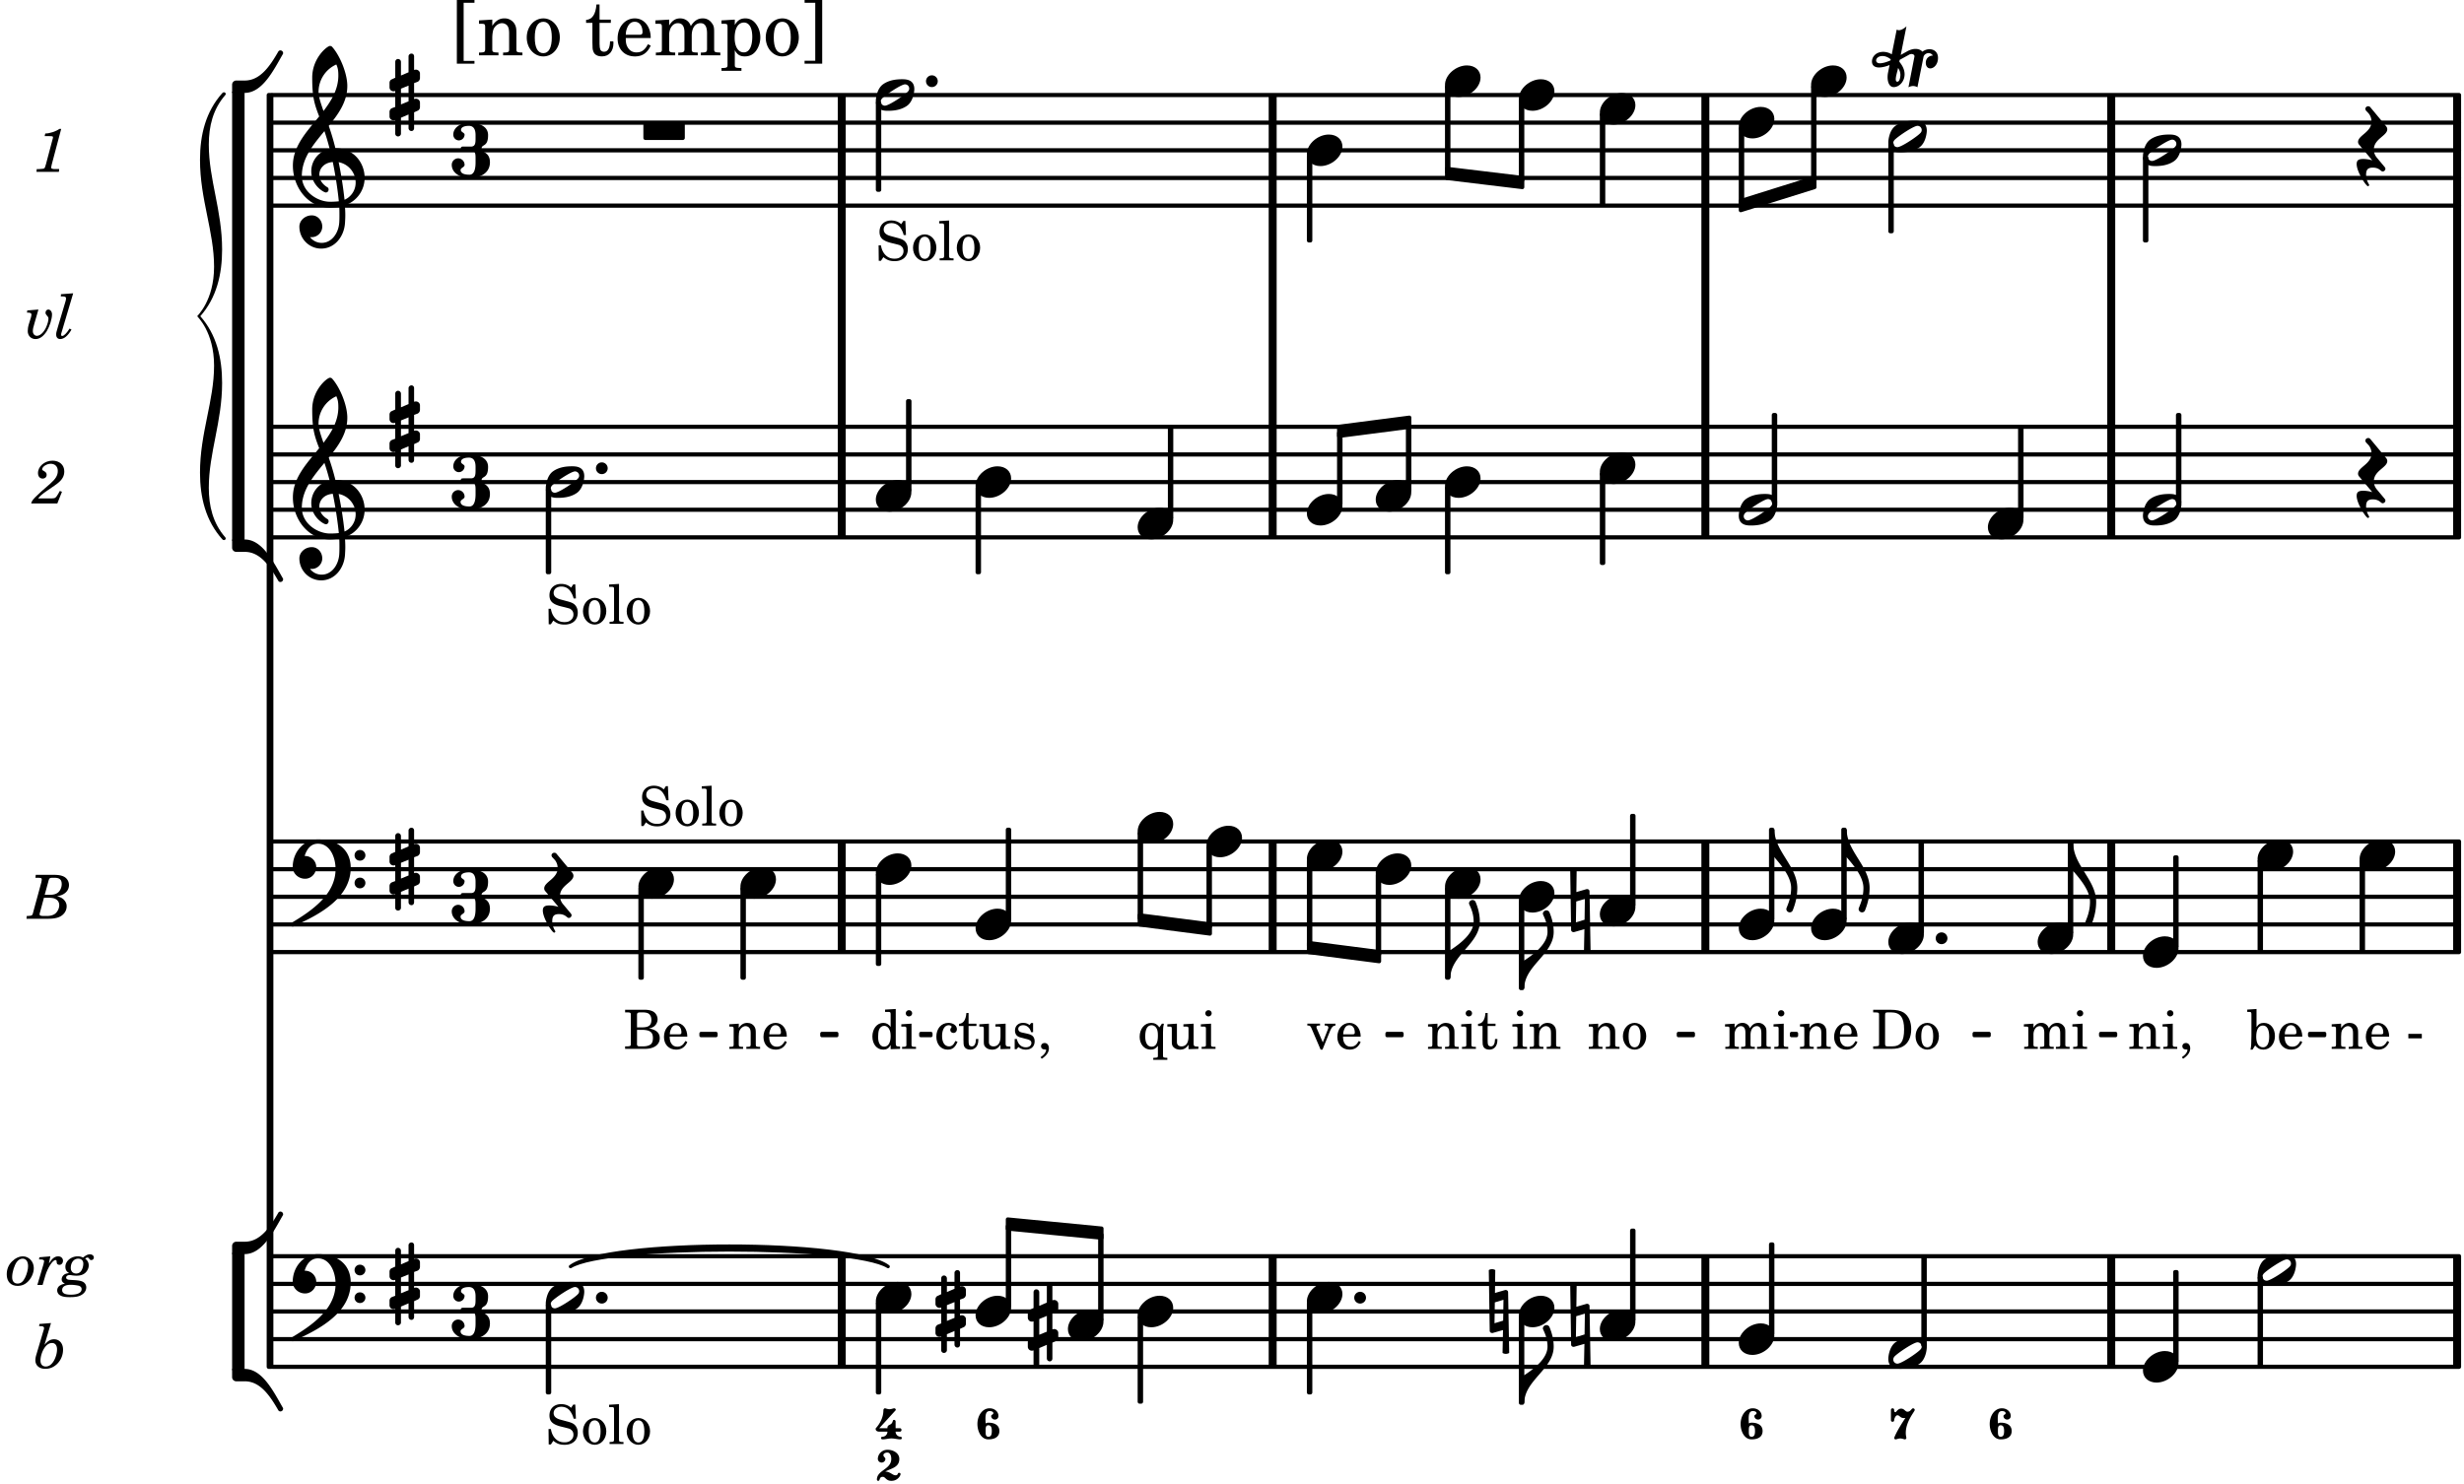 <svg xmlns="http://www.w3.org/2000/svg" xmlns:xlink="http://www.w3.org/1999/xlink" width="522.9" height="315" viewBox="0 0 249 150"><rect width="100%" height="100%" fill="#fff" rx="5"/><defs><path id="a" d="M1.203 8.016c0 .203.172.343.344.343a.32.32 0 0 0 .297-.187c.297-.719.468-1.5.468-2.281C2.313 3.703 0 2.17 0 0h-.281v2.797H0c.719.828 1.688 1.984 1.688 3.094 0 1.187-.485 1.968-.485 2.125m0 0"/><path id="b" d="m-1.703-2.703-.016.11c-.61.28-.984.296-1.078.296-.594 0-.469-.734.266-.734.312 0 .594.14.828.328m1.406 1.515c0-.484-.234-.906-.531-1.265l.031-.188.938-.515a.47.47 0 0 1 .265-.078c.172 0 .297.093.297.234 0 .031-.015.047-.015.078L.094.125C.25.047.406 0 .563 0A.84.84 0 0 1 1 .125l.61-3.047c.046-.25.296-.406.53-.406.157 0 .329.094.422.25-.312 0-.718.219-.718.734 0 .297.156.563.453.563.36 0 .781-.39.781-1.063 0-.61-.422-.875-.86-.875-.25 0-.515.094-.718.25-.14-.172-.39-.281-.703-.281-.235 0-.531.078-.813.234l-.671.375.578-2.89c-.22.203-.516.39-.766.39a.5.5 0 0 1-.219-.062l-.5 2.5a1.67 1.67 0 0 0-.86-.25c-.733 0-1.14.5-1.14.969 0 .547.485.609.703.609.407 0 .875-.156 1.079-.25l-.157.766a2.4 2.4 0 0 0-.047.468c0 .516.188 1 .625 1 .547 0 1.094-.562 1.094-1.296m-.734.75c-.11 0-.157-.093-.157-.25 0-.296.157-.78.204-1l.03-.14c.141.203.235.437.235.719 0 0-.015.672-.312.672m0 0"/><path id="c" d="M2.219-1.594C1.109-1.594 0-.64 0 .375c0 .719.563 1.219 1.375 1.219 1.11 0 2.219-.953 2.219-1.969 0-.719-.563-1.219-1.375-1.219m0 0"/><path id="f" d="M3.375-.656a.4.4 0 0 1-.11.281C3-.047 1.329 1.078.923 1.078A.42.42 0 0 1 .5.656C.5.562.547.453.61.375.89.047 2.546-1.078 2.952-1.078a.42.42 0 0 1 .422.422m-.719-.938c-.484 0-1.25.047-1.89.485C.109-.672 0 .359 0 .594c0 1 .89 1 1.234 1 .47 0 1.25-.047 1.891-.485.656-.437.766-1.468.766-1.703 0-1-.891-1-1.235-1m0 0"/><path id="h" d="M0 0a.593.593 0 1 0 1.187 0A.593.593 0 0 0 0 0m0 0"/><path id="k" d="M-.094-4.187 0 1.952c0 .125.11.219.234.219.016 0 .032.015.063 0l1.047-.297-.047 2.313a.6.6 0 0 0 .328.093.67.67 0 0 0 .344-.093l-.11-6.141c0-.125-.109-.219-.234-.219-.016 0-.031-.015-.062 0L.53-1.875l.031-2.312a.615.615 0 0 0-.656 0m1.485 3L1.359.922l-.875.265.032-2.109Zm0 0"/><path id="l" d="M1.875-7.516c0 .141.469.797.469 1.829 0 1.203-1.328 2.218-2.344 2.89h-.281V0H0c0-2.266 2.969-3.422 2.969-5.687 0-.688-.172-1.375-.438-2a.34.34 0 0 0-.297-.172c-.171 0-.359.14-.359.343m0 0"/><path id="p" d="M3.984 1.75c.11 0 .204-.094.204-.203V.203A.207.207 0 0 0 3.984 0H.204A.207.207 0 0 0 0 .203v1.344c0 .11.094.203.203.203Zm0 0"/><path id="s" d="M-.156-.844c0 .094.031.203.125.297L1.28 1.016A3.4 3.4 0 0 0 .375.875c-.469 0-.672.125-.672.516 0 .78.953 2.234 1.14 2.234A.134.134 0 0 0 .97 3.5c0-.062-.313-.406-.313-1.047 0-.484.172-.703.672-.703.688 0 .797.39 1 .39a.29.29 0 0 0 .281-.28c0-.048-.03-.11-.078-.173L1.75.75a1.27 1.27 0 0 1-.312-.828c0-1.078 1.359-1.39 1.359-2.047a.47.47 0 0 0-.11-.297L1.064-4.375a.28.28 0 0 0-.204-.078c-.14 0-.28.125-.28.266 0 .046.03.109.062.171l.265.282c.203.234.297.547.297.828 0 1.078-1.36 1.39-1.36 2.062m0 0"/><path id="F" d="M4.875-3.672a.25.25 0 0 0-.219.14C3.844-2.124 2.86-.624 1.281-.624h-.86A.42.42 0 0 0 0-.203v.828h1.281c1.782 0 2.922-2.312 3.828-3.89.032-.047.047-.079.047-.126a.28.28 0 0 0-.281-.28m0 0"/><path id="G" d="M5.156 3.39c0-.046-.015-.078-.047-.124C4.203 1.688 3.063-.625 1.281-.625H0v.828a.42.42 0 0 0 .422.422h.86c1.577 0 2.562 1.5 3.374 2.906.047.094.14.14.219.14a.28.28 0 0 0 .281-.28m0 0"/><path id="H" d="M7.266-.016C7.266-1.546 6.14-3 4.359-3h-.046a24 24 0 0 0-.672-2.266c1-1.218 1.875-2.468 1.875-4.03 0-1.298-.766-3.11-1.547-3.97a.33.33 0 0 0-.203-.078c-.282 0-1.797 1.219-1.797 3.203 0 1.985.218 2.657.703 3.922-1.25 1.532-2.656 3-2.656 4.969C.016.953 1.563 3 3.75 3c.469 0 .89-.078.953-.078.016.265.016.562.016.844 0 .234 0 .468-.016.703-.062 1.11-.766 2.093-1.781 2.093a1.48 1.48 0 0 1-1.172-.578h.172c.578 0 1.062-.484 1.062-1.062 0-.625-.453-1.14-1.062-1.14-.656 0-1.25.5-1.25 1.14 0 1.234 1 2.219 2.203 2.219 1.36 0 2.313-1.203 2.406-2.578.016-.266.032-.532.032-.782 0-.344-.016-.672-.047-1.015a2.92 2.92 0 0 0 2-2.782m-2.032 2.22a40 40 0 0 0-.593-3.798A2.11 2.11 0 0 1 6.359.47c0 .812-.5 1.469-1.125 1.734m-1.453.202c-1.297 0-2.86-1.015-2.86-2.61 0-1.78 1.142-3.155 2.282-4.53.203.593.375 1.187.531 1.797A2.3 2.3 0 0 0 1.875-.672c0 1.422 1.266 2.14 1.469 2.14.172 0 .281-.14.281-.296a.28.28 0 0 0-.078-.203c-.594-.344-.86-.828-.86-1.297 0-.625.485-1.219 1.36-1.281.328 1.578.531 3.156.61 3.968-.376.047-.876.047-.876.047m.625-13.875c.14.328.203.547.203 1.11 0 1.375-.671 2.5-1.5 3.593-.312-.875-.5-1.484-.5-1.937 0-1.188.704-2.281 1.797-2.766m0 0"/><path id="I" d="M.578-.406v1.61l-.328.124a.41.41 0 0 0-.25.375v.469a.4.4 0 0 0 .406.39c.078 0 .125-.015.172-.03v1.374a.28.28 0 0 0 .281.281c.157 0 .297-.125.297-.28v-1.61l.766-.328v1.375c0 .172.14.297.297.297s.265-.125.265-.297V1.75l.344-.156a.39.39 0 0 0 .25-.36V.766c0-.22-.203-.391-.406-.391-.078 0-.125.016-.188.031v-1.61l.344-.124a.43.43 0 0 0 .25-.375v-.469c0-.219-.203-.39-.406-.39-.078 0-.125.015-.188.03v-1.374c0-.156-.109-.281-.265-.281s-.297.125-.297.28v1.61l-.766.328v-1.375A.297.297 0 0 0 .86-3.64c-.156 0-.28.125-.28.297v1.594l-.329.156c-.156.047-.25.203-.25.36v.468a.4.4 0 0 0 .406.391c.078 0 .125-.016.172-.031m1.344-.547V.64l-.766.312V-.64Zm0 0"/><path id="K" d="M6.25 1.39c0 .313.234.548.547.548a.543.543 0 0 0 .547-.547.54.54 0 0 0-.547-.532.53.53 0 0 0-.547.532m0-2.78a.53.53 0 0 0 .547.53.54.54 0 0 0 .547-.53.543.543 0 0 0-.547-.548.534.534 0 0 0-.547.547M2.547-3C1.094-3 0-1.703 0-.219 0 .453.578.97 1.25.97c.625 0 1.125-.531 1.125-1.188 0-.61-.516-1.11-1.125-1.11h-.047c.219-.718.656-1.25 1.344-1.25 1.156 0 1.781 1.282 1.781 2.579 0 2.5-2.281 4.14-4.469 5.438-.047.046-.078.109-.078.14 0 .125.11.219.219.219a.2.2 0 0 0 .14-.063C2.954 4.5 5.86 2.797 5.86-.14 5.86-1.984 4.5-3 2.546-3m0 0"/><path id="d" d="M.156 0H2c.484 0 .86-.078 1.14-.234C3.704-.547 4-1.172 4-2c0-.75-.266-1.344-.766-1.672-.312-.187-.718-.281-1.343-.281H.156v.265h.11c.297 0 .406.016.453.079.031.046.031.046.031.328v2.61c0 .28 0 .28-.031.343-.047.047-.156.062-.453.078h-.11Zm1.516-.25c-.281 0-.313-.047-.313-.312v-2.829c0-.265.047-.296.313-.296h.281c.938 0 1.328.5 1.328 1.718C3.281-.75 2.937-.25 2.047-.25Zm0 0"/><path id="e" d="M1.375-2.625c-.672 0-1.187.594-1.187 1.36 0 .75.53 1.343 1.187 1.343.656 0 1.172-.594 1.172-1.36 0-.75-.516-1.343-1.172-1.343m0 .234c.39 0 .594.391.594 1.11 0 .734-.203 1.125-.594 1.125-.406 0-.61-.39-.61-1.11q0-1.125.61-1.125m0 0"/><path id="i" d="m1.094-2.547-.953.063v.234h.203c.203 0 .234.031.234.266v1.562c0 .094-.015.125-.031.14-.031.063-.14.079-.375.079H.14V0h1.39v-.203h-.015c-.375 0-.422-.031-.422-.234v-.797c0-.282.031-.516.093-.641.125-.25.36-.422.594-.422.157 0 .313.078.39.188.095.125.126.28.126.547v1.14c0 .094-.016.125-.031.14-.047.063-.157.079-.391.079h-.016V0H3.25v-.203h-.031c-.36 0-.406-.031-.406-.234v-1.094c0-.39-.016-.5-.11-.672-.14-.266-.422-.422-.75-.422-.344 0-.625.156-.86.516Zm0 0"/><path id="j" d="M2.547-1.234c0-.813-.469-1.391-1.125-1.391-.703 0-1.234.594-1.234 1.422 0 .766.5 1.281 1.234 1.281.531 0 .89-.25 1.125-.765l-.188-.11c-.234.422-.468.578-.828.578-.281 0-.484-.11-.625-.36-.094-.155-.14-.359-.14-.655ZM.78-1.47c0-.172.016-.281.078-.437.11-.328.282-.485.547-.485.328 0 .547.282.547.735 0 .14-.047.187-.219.187Zm0 0"/><path id="n" d="m1.094-2.547-.969.063v.234h.219c.219 0 .234.031.234.266v1.562c0 .094 0 .125-.031.14-.031.063-.14.079-.375.079H.156V0h1.375v-.203h-.015c-.36 0-.422-.031-.422-.234v-1.016c0-.484.281-.844.625-.844.312 0 .468.219.468.672v1.219c0 .062 0 .11-.03.125-.032.062-.141.078-.376.078H1.75V0h1.39v-.203h-.015c-.375 0-.422-.031-.422-.234v-.97c0-.546.25-.89.64-.89.298 0 .454.235.454.735v1.14c0 .078 0 .125-.031.14-.032.063-.141.079-.375.079h-.032V0H4.75v-.203h-.031c-.36 0-.407-.031-.407-.234v-1.235c0-.344-.03-.469-.171-.64a.8.8 0 0 0-.641-.313c-.36 0-.625.156-.86.547a.76.76 0 0 0-.75-.547c-.343 0-.577.156-.796.5Zm0 0"/><path id="o" d="m1.125-2.547-1.031.063v.234h.281c.203 0 .234.031.234.266v1.562c0 .094 0 .125-.03.14-.032.063-.141.079-.376.079H.172V0h1.406v-.203h-.031c-.375 0-.422-.031-.422-.234Zm-.25-1.36a.317.317 0 0 0-.328.313c0 .172.14.313.312.313.188 0 .329-.14.329-.313a.313.313 0 0 0-.313-.312m0 0"/><path id="r" d="M.234-1.516v.454h1.36v-.454Zm0 0"/><path id="t" d="m.984-4.031-.937.062v.235h.187c.204 0 .235.03.235.265v2.14C.469-.578.438-.155.375.079h.203l.266-.422c.234.282.484.422.828.422.672 0 1.172-.578 1.172-1.375 0-.781-.453-1.328-1.11-1.328-.343 0-.546.11-.75.422Zm.641 1.672c.422 0 .64.406.64 1.125 0 .687-.218 1.078-.624 1.078-.422 0-.688-.39-.688-1.063 0-.734.235-1.14.672-1.14m0 0"/><path id="u" d="M.469 1c.5-.328.719-.672.719-1.047 0-.328-.172-.547-.438-.547-.203 0-.36.14-.36.328 0 .204.141.329.376.329h.093q.047 0 .047.046C.906.33.72.594.344.844Zm0 0"/><path id="v" d="M2.078.031 3.031 0v-.234h-.094c-.312-.016-.343-.047-.343-.407v-3.39l-1.078.062v.235h.328c.203 0 .234.03.234.265v1.25c-.203-.281-.437-.406-.75-.406-.625 0-1.094.594-1.094 1.375S.688.078 1.328.078c.344 0 .578-.14.75-.469Zm-.64-2.36c.218 0 .437.157.53.407.079.172.11.39.11.656 0 .641-.25 1.047-.656 1.047-.375 0-.61-.36-.61-.968 0-.329.032-.563.094-.75.094-.25.297-.391.532-.391m0 0"/><path id="y" d="M2.984-3.984h-.203l-.219.328c-.265-.25-.609-.375-1-.375-.718 0-1.187.453-1.187 1.14 0 .594.297.891 1.094 1.11l.515.125c.407.11.454.11.563.203.172.125.25.297.25.516a.67.67 0 0 1-.25.546c-.172.157-.36.22-.656.22-.407 0-.688-.126-.953-.407-.22-.25-.344-.516-.422-.938H.28L.297.047h.219l.25-.375c.359.297.656.406 1.14.406.813 0 1.328-.469 1.328-1.203 0-.344-.109-.625-.328-.828-.156-.14-.375-.234-.812-.344l-.578-.156c-.485-.125-.72-.344-.72-.672 0-.375.313-.64.782-.64.375 0 .688.156.906.468.157.235.266.453.329.735h.234Zm0 0"/><path id="z" d="m1.11-4.031-1 .062v.235h.265c.203 0 .234.03.234.265v3.047c-.015.094-.015.125-.046.14-.032.063-.141.079-.375.079H.156V0h1.407v-.203H1.53c-.36 0-.422-.031-.422-.234Zm0 0"/><path id="A" d="M.172-3.953v.265h.094c.312 0 .406.016.453.079.031.046.031.046.031.328v2.61c0 .28 0 .28-.031.343-.047.047-.14.078-.453.078H.172V0h1.984c.938 0 1.516-.406 1.516-1.078 0-.547-.36-.86-1.094-.984.25-.047.375-.11.516-.204a.93.93 0 0 0 .36-.718c0-.36-.22-.703-.532-.828q-.305-.141-.797-.141Zm1.203 1.781v-1.25c0-.203.063-.265.36-.265h.218c.25 0 .453.046.563.109.203.125.312.344.312.656 0 .547-.265.75-.969.75Zm0 .25h.469c.843 0 1.14.234 1.14.828 0 .36-.109.61-.328.703-.172.094-.39.141-.734.141h-.234c-.282 0-.329-.062-.313-.36Zm0 0"/><path id="B" d="M2.11-.797c-.172.39-.36.547-.641.547-.438 0-.703-.406-.703-1.047 0-.656.265-1.094.672-1.094.156 0 .296.079.296.157 0 .015 0 .03-.03.062-.079.11-.11.172-.11.25 0 .188.14.313.328.313.203 0 .344-.157.344-.375 0-.375-.375-.641-.86-.641-.718 0-1.218.578-1.218 1.39 0 .782.468 1.313 1.14 1.313.484 0 .766-.219 1-.797Zm0 0"/><path id="C" d="M1.063-2.547v-1.078h-.22c-.062.703-.296 1.063-.75 1.094v.219h.454v1.39c0 .39.015.516.062.64.094.235.313.36.625.36.5 0 .813-.375.813-.953V-1h-.235q-.023.75-.421.75c-.125 0-.235-.062-.282-.156q-.045-.117-.046-.422v-1.485h.796v-.234Zm0 0"/><path id="D" d="m2.25.031 1-.031v-.234h-.14c-.313-.016-.344-.047-.344-.407v-1.906l-1.032.063v.234h.282c.203 0 .234.031.234.266v.672c0 .312-.031.5-.11.671a.63.63 0 0 1-.609.391c-.156 0-.312-.062-.375-.172-.078-.11-.078-.156-.078-.453v-1.672l-.969.063v.234h.22c.202 0 .233.031.233.266v1.187c0 .281.016.406.094.531.156.22.422.344.75.344.36 0 .61-.14.844-.5Zm0 0"/><path id="E" d="M2.14-2.61h-.203l-.156.204c-.187-.156-.39-.219-.672-.219-.468 0-.796.313-.796.781 0 .219.078.407.203.516s.25.156.578.234l.281.078c.438.094.594.204.594.422 0 .266-.235.438-.547.438C.953-.156.625-.453.5-1H.281V.031H.47l.187-.218c.235.187.469.265.75.265.547 0 .89-.328.89-.844 0-.234-.077-.421-.218-.546-.14-.11-.25-.157-.578-.235l-.281-.062c-.297-.063-.297-.063-.39-.11a.32.32 0 0 1-.188-.297c0-.218.203-.375.5-.375.203 0 .375.079.53.22.126.124.188.233.266.483h.204Zm0 0"/><path id="ae" d="m2.453-2.547-.25.375c-.219-.312-.484-.453-.828-.453-.672 0-1.172.594-1.172 1.406 0 .75.469 1.297 1.11 1.297.328 0 .515-.094.734-.39v1c0 .078 0 .109-.031.14-.032.047-.141.078-.375.078h-.063v.203H3V.906h-.031c-.36-.015-.406-.031-.406-.234v-2.36c.015-.312.015-.343.015-.39 0-.11.016-.188.078-.469Zm-1.031.156c.219 0 .406.141.516.36.078.187.109.375.109.703 0 .75-.203 1.11-.625 1.11S.766-.595.766-1.25c0-.766.218-1.14.656-1.14m0 0"/><path id="af" d="M1.61-.656.983-2.11C.97-2.156.97-2.188.97-2.22c0-.094.062-.14.297-.14h.062v-.188H.047v.188h.047c.203 0 .281.062.36.25L1.39.078h.187l.781-1.922c.157-.36.282-.484.5-.515h.032v-.188H1.797v.188h.078c.188 0 .297.078.297.203 0 .062-.016.14-.063.219Zm0 0"/><path id="g" d="M2.672-2.969A.173.173 0 0 0 2.5-3.14c-.156 0-.234.344-.562.344-.235 0-.313-.312-.641-.312s-.5.359-.563.359c-.046 0-.14-.047-.14-.11v-.109c0-.11-.078-.172-.156-.172-.094 0-.172.063-.172.172v1.016c0 .125.078.172.172.172.078 0 .156-.047.156-.172s.14-.484.328-.484c.234 0 .265.28.64.28.063 0 .125 0 .172-.015C.797-.782.594-.156.594-.14.594-.063.656 0 .75 0c.078 0 .266-.094.453-.094.203 0 .39.094.469.094a.157.157 0 0 0 .156-.156c0-.047-.062-.203-.062-.5 0-1.172.906-2.156.906-2.313m0 0"/><path id="m" d="M1.297-1.422c.281 0 .344.25.344.578 0 .344-.063.578-.344.578s-.281-.25-.281-.578 0-.578.28-.578m-.281-.187c0-.141-.016-.297-.016-.453 0-.422.047-.797.422-.797.187 0 .375.062.375.218 0 .141-.219.141-.219.282 0 .203.172.359.375.359s.36-.156.36-.36c0-.453-.407-.78-.891-.78-.75 0-1.234.765-1.234 1.578C.188-.782.578 0 1.297 0c.64 0 1.11-.25 1.11-.844 0-.578-.47-.843-1.11-.843a.54.54 0 0 0-.281.078m0 0"/><path id="w" d="M.922-3.14c-.078 0-.156.093-.156.203 0 .671-.313 1.312-.766 1.812-.016.016-.016.047-.016.078 0 .11.079.266.36.266h.828a.507.507 0 0 1-.5.515c-.094 0-.14.063-.14.125 0 .078.046.141.14.141.312 0 .61-.094.906-.094.313 0 .61.094.922.094.078 0 .125-.062.125-.14A.123.123 0 0 0 2.5-.267.507.507 0 0 1 2-.78h.438c.109 0 .156-.094.156-.172s-.047-.172-.156-.172H2v-.687c0-.11-.094-.157-.156-.157-.047 0-.094.016-.11.063-.03.078-.046.156-.093.234-.157.266-.47.156-.47.531v.016H.345L2-2.937c.016-.032.016-.047.016-.063 0-.062-.063-.14-.157-.14-.093 0-.28.093-.484.093-.187 0-.39-.094-.453-.094m0 0"/><path id="x" d="M.703-.406c.281 0 .313.406.875.406.61 0 .922-.5.922-.687 0-.079-.078-.125-.156-.125-.172 0-.063.25-.344.25-.328 0-.516-.36-1.047-.375.594-.329 1.422-.407 1.422-1.282 0-.562-.578-.922-1.203-.922-.531 0-.969.422-.969.938a.384.384 0 0 0 .766 0c0-.156-.203-.234-.203-.39 0-.173.203-.266.406-.266.281 0 .39.328.39.64C1.563-1.14.11-1.094.11-.125.11-.047.172 0 .25 0c.203 0 .063-.406.453-.406m0 0"/><path id="J" d="M3.016-2.969c0-.484.656-.11.656-1.36 0-.905-.906-1.25-1.938-1.25-.812 0-1.578.47-1.578 1.204 0 .313.25.578.563.578a.587.587 0 0 0 .578-.578c0-.203-.36-.25-.36-.469 0-.328.422-.422.797-.422.5 0 .672.391.672.938v.344c0 .468-.031.812-.469.812H1.11c-.14 0-.203.094-.203.203 0 .094.063.203.203.203h.829c.437 0 .468.313.468.766v.422c0 .61-.11 1.25-.625 1.25-.422 0-.89-.094-.89-.469 0-.234.406-.281.406-.531a.66.66 0 0 0-.656-.656.657.657 0 0 0-.641.656C0-.5.875 0 1.781 0 2.938 0 3.86-.531 3.86-1.578c0-1.078-.843-.953-.843-1.39m0 0"/><path id="L" d="M2.813-4.344H2.64c-.344.25-.985.469-1.438.469l-.062.266h.422c.375 0 .421.015.421.125 0 .046 0 .046-.062.265L1.266-.75c-.094.297-.094.313-.141.375-.062.063-.203.078-.516.094H.344L.313 0h2.265l.031-.281h-.328c-.39 0-.484-.031-.484-.172 0-.047.031-.188.062-.297Zm0 0"/><path id="M" d="m2.672-1.266-.156.282c-.25.422-.297.453-.61.468H.484c.141-.203.407-.437.907-.78.812-.548.859-.595 1.03-.72.5-.39.704-.75.704-1.234 0-.64-.484-1.078-1.187-1.078-.797 0-1.47.578-1.47 1.25 0 .344.188.562.485.562.219 0 .39-.156.39-.39 0-.156-.077-.266-.28-.375C.906-3.36.89-3.391.89-3.453c0-.266.453-.563.859-.563.438 0 .719.282.719.72 0 .452-.203.796-.75 1.28C.094-.609-.156-.344-.22 0h2.64l.47-1.187Zm0 0"/><path id="N" d="m1.36-2.89-1.126.093-.03.219h.109c.234 0 .343.062.343.187 0 .047-.015.172-.047.282l-.218.703c-.079.25-.11.515-.11.703 0 .453.328.797.782.797.421 0 .796-.266 1.14-.797.297-.5.531-1.219.531-1.703 0-.266-.171-.485-.375-.485-.156 0-.28.141-.28.313 0 .11.03.172.124.281.156.172.172.219.172.344 0 .219-.11.594-.266.922-.25.5-.593.797-.906.797-.234 0-.406-.203-.406-.47 0-.187.047-.437.156-.765Zm0 0"/><path id="O" d="m1.813-4.531-1.235.093-.015.22H.75c.25 0 .344.062.344.202 0 .063-.016.141-.047.266L.266-1.125c-.157.516-.172.594-.172.781 0 .266.156.438.406.438.39 0 .781-.328 1.14-.953l-.187-.11c-.312.485-.578.75-.75.75-.078 0-.11-.047-.11-.125s0-.094.079-.343Zm0 0"/><path id="Q" d="m.75-4.437-.031.296h.156c.406 0 .484.032.484.157 0 .046-.015.172-.046.312L.516-.75c-.079.313-.079.313-.141.375-.047.063-.172.078-.437.094h-.094L-.187 0H2.03c.453 0 .828-.062 1.078-.172.47-.203.766-.61.766-1.094 0-.265-.11-.484-.312-.687-.157-.14-.329-.234-.657-.328.297-.047.485-.11.688-.235.328-.203.515-.515.515-.89a.95.95 0 0 0-.5-.844c-.25-.125-.53-.187-1-.187Zm.906 2.015.36-1.312c.093-.375.14-.407.453-.407h.172c.515 0 .734.188.734.641 0 .344-.156.672-.39.86-.204.156-.454.218-.829.218Zm-.078.297h.39c.298 0 .579.031.704.094.281.11.453.344.453.656s-.156.64-.39.844c-.188.156-.485.25-.844.25h-.313c-.344 0-.437-.047-.437-.172 0-.047.015-.125.046-.219Zm0 0"/><path id="R" d="M1.672-2.89c-.406 0-.781.187-1.125.53S.03-1.577.03-1.062c0 .72.422 1.157 1.094 1.157.453 0 .813-.172 1.11-.5.343-.375.53-.86.53-1.313 0-.64-.5-1.172-1.093-1.172m-.031.234c.343 0 .547.281.547.765 0 .313-.126.797-.297 1.141-.203.422-.438.61-.766.61-.344 0-.547-.235-.547-.641 0-.516.219-1.203.469-1.547.172-.219.36-.328.594-.328m0 0"/><path id="S" d="m1.375-2.89-1.11.093-.03.219H.39c.234 0 .359.062.359.172 0 .047-.031.172-.062.297L.063 0h.53l.282-.969c.234-.765.734-1.547 1.016-1.547.093 0 .125.047.125.22 0 .155.093.265.28.265.204 0 .36-.172.36-.406 0-.266-.203-.454-.484-.454-.344 0-.61.204-.938.72Zm0 0"/><path id="T" d="M2.344-2.656c.094-.078.156-.11.234-.11.063 0 .11.032.156.094.094.14.141.156.235.156.14 0 .25-.109.25-.265 0-.172-.172-.313-.39-.313-.22 0-.392.078-.704.328a1.07 1.07 0 0 0-.531-.125c-.672 0-1.25.485-1.25 1.047 0 .297.11.5.375.64-.281.048-.406.079-.547.204a.57.57 0 0 0-.203.422c0 .203.094.328.328.453-.25.047-.36.094-.484.172a.58.58 0 0 0-.297.5c0 .172.078.344.218.453.25.172.532.234 1.047.234.594 0 .953-.062 1.25-.265.266-.172.422-.438.422-.719a.64.64 0 0 0-.328-.562c-.187-.094-.39-.141-.812-.172C.78-.516.734-.516.64-.531.484-.578.42-.641.42-.75c0-.14.142-.25.36-.25.078 0 .172.016.25.031.266.031.297.031.453.031.344 0 .61-.078.829-.25.234-.187.39-.5.39-.78 0-.298-.125-.516-.36-.688m-.703 0c.312 0 .515.187.515.5 0 .281-.094.594-.25.781a.59.59 0 0 1-.468.219c-.329 0-.547-.219-.547-.563 0-.547.312-.937.75-.937M.89-.016c.28 0 .718.063.859.11.156.078.234.172.234.328 0 .36-.39.562-1.093.562C.28.984.016.828.016.516c0-.344.312-.532.875-.532m0 0"/><path id="U" d="M1.781-4.531.61-4.438l-.03.22h.14c.25 0 .36.062.36.202a.9.9 0 0 1-.063.266L.28-1.266a2 2 0 0 0-.078.485c0 .531.39.875 1 .875.469 0 .828-.156 1.172-.469.406-.39.625-.906.625-1.469 0-.625-.36-1.047-.906-1.047-.36 0-.625.157-.969.563Zm.11 2.015c.312 0 .5.25.5.641 0 .406-.125.813-.328 1.172-.235.39-.5.562-.813.562-.328 0-.531-.218-.531-.593 0-.391.14-.86.36-1.22.234-.374.5-.562.812-.562m0 0"/><path id="P" d="M-.984 5c0 3.578-1.422 6.797-1.422 10.813 0 2.515.578 4.874 2.265 6.75.188.187.454-.047.282-.22-1.25-1.437-1.657-3.171-1.657-5 0-3.53 1.344-6.655 1.344-10.593 0-2.5-.547-4.875-2.203-6.75C-.719-1.875-.172-4.25-.172-6.75c0-3.937-1.344-7.062-1.344-10.594 0-1.828.407-3.562 1.657-5 .172-.172-.094-.406-.282-.218-1.687 1.875-2.265 4.234-2.265 6.75C-2.406-11.797-.984-8.578-.984-5c0 3.438-1.703 4.953-1.703 5S-.984 1.563-.984 5m0 0"/><path id="V" d="M1.203.563v-5.875h1.094v-.282H.516V.844h1.78V.563Zm0 0"/><path id="W" d="M1.547-3.61.203-3.53v.344h.281c.297 0 .344.046.344.374v2.22C.813-.47.813-.423.781-.392.72-.312.578-.28.234-.28h-.03V0h1.968v-.281H2.14c-.516-.016-.594-.047-.594-.328v-1.157c0-.375.062-.718.14-.906.172-.344.516-.578.844-.578.203 0 .438.11.547.266.125.172.172.406.172.78v1.61c0 .125-.016.172-.047.203-.047.079-.203.11-.531.11H2.64V0h1.953v-.281h-.032c-.515-.016-.578-.047-.578-.328v-1.563c0-.562-.03-.703-.156-.953a1.17 1.17 0 0 0-1.047-.61c-.515 0-.89.235-1.234.75Zm0 0"/><path id="X" d="M1.953-3.734C1-3.734.266-2.891.266-1.797.266-.734 1 .11 1.938.11s1.671-.843 1.671-1.921c0-1.063-.734-1.922-1.656-1.922m0 .343c.547 0 .844.563.844 1.579 0 1.03-.297 1.593-.86 1.593s-.859-.562-.859-1.578c0-1.062.297-1.594.875-1.594m0 0"/><path id="Z" d="M1.5-3.61v-1.53h-.312C1.109-4.14.766-3.626.14-3.579v.297h.64v1.984c0 .531.016.734.094.906.11.329.422.5.875.5.703 0 1.156-.515 1.156-1.343 0-.047 0-.094-.015-.172h-.328c-.016.687-.22 1.047-.61 1.047-.172 0-.328-.094-.375-.22C1.531-.687 1.5-.89 1.5-1.155v-2.125h1.14v-.328Zm0 0"/><path id="aa" d="M3.61-1.75c0-1.156-.657-1.984-1.61-1.984-.984 0-1.734.859-1.734 2.03C.266-.608.969.11 2.016.11c.75 0 1.265-.359 1.593-1.093l-.28-.141c-.313.594-.642.828-1.157.828q-.586 0-.89-.516c-.141-.234-.204-.5-.188-.937Zm-2.516-.328a1.7 1.7 0 0 1 .11-.625c.171-.469.421-.688.796-.688.469 0 .781.407.781 1.032 0 .218-.078.28-.328.28Zm0 0"/><path id="ab" d="M1.563-3.61.172-3.53v.344H.5c.297 0 .328.046.328.374v2.22c0 .124-.015.171-.047.202-.047.079-.203.11-.531.11H.219V0h1.953v-.281H2.14c-.516-.016-.578-.047-.578-.344v-1.422c0-.703.375-1.203.875-1.203.453 0 .671.313.671.938v1.734c-.015.094-.015.156-.062.187-.047.079-.188.11-.531.11h-.032V0h1.97v-.281h-.032c-.516-.016-.578-.047-.578-.328v-1.375c0-.782.344-1.266.89-1.266.438 0 .657.328.657 1.031v1.625c-.016.11-.016.172-.063.203-.047.079-.203.11-.531.11h-.031V0h1.968v-.281h-.03c-.516-.016-.595-.047-.595-.344v-1.75c0-.484-.046-.64-.25-.906a1.08 1.08 0 0 0-.906-.453c-.5 0-.875.25-1.203.78-.14-.468-.562-.78-1.078-.78-.469 0-.813.234-1.11.718Zm0 0"/><path id="ac" d="M1.563-3.61.218-3.53v.344H.5c.297 0 .328.046.328.374V.985c0 .11-.015.157-.047.188-.047.078-.203.11-.531.11H.219v.28h2.015v-.28h-.093c-.516-.016-.578-.048-.578-.329V-.516c.25.454.53.625 1.015.625.469 0 .86-.187 1.14-.578a2.34 2.34 0 0 0 .423-1.36c0-.5-.157-.968-.438-1.343q-.421-.562-1.078-.562c-.484 0-.797.203-1.062.672Zm.921.297c.532 0 .844.532.844 1.438 0 1-.312 1.578-.86 1.578-.562 0-.921-.578-.921-1.469 0-.968.36-1.546.937-1.546m0 0"/><path id="ad" d="M1.36-5.312V.547H.28v.297h1.781v-6.438H.283v.282Zm0 0"/></defs><path fill="none" stroke="#000" stroke-miterlimit="10" stroke-width=".804" d="M213.352 96.234v-11.18M248.305 43.137V20.992M248.305 43.137V20.992M248.305 138.152v-11.18M248.305 96.234v-11.18M248.305 54.316v-11.39M248.305 20.992V9.605M85.063 20.992V9.605M85.063 54.316v-11.39M85.063 96.234v-11.18M85.063 138.152v-11.18M213.352 43.137V20.992M213.352 43.137V20.992M85.063 43.137V20.992M85.063 43.137V20.992M213.352 138.152v-11.18M213.352 54.316v-11.39M213.352 20.992V9.605M128.61 20.992V9.605M128.61 54.316v-11.39M172.336 43.137V20.992M128.61 96.234v-11.18M172.336 43.137V20.992M128.61 138.152v-11.18M172.336 138.152v-11.18M128.61 43.137V20.992M128.61 43.137V20.992M172.336 96.234v-11.18M172.336 54.316v-11.39M172.336 20.992V9.605"/><path fill="none" stroke="#000" stroke-linecap="round" stroke-miterlimit="10" stroke-width=".423" d="M27.559 20.781h220.937M27.559 17.988h220.937M27.559 15.191h220.937M27.559 12.398h220.937M27.559 9.605h220.937M27.559 138.152h220.937M27.559 135.355h220.937M27.559 132.563h220.937M27.559 129.77h220.937M27.559 126.973h220.937M27.559 54.316h220.937M27.559 51.523h220.937M27.559 48.727h220.937M27.559 45.934h220.937M27.559 43.137h220.937M27.559 96.234h220.937M27.559 93.441h220.937M27.559 90.645h220.937M27.559 87.852h220.937M27.559 85.055h220.937"/><path fill="none" stroke="#000" stroke-linecap="round" stroke-linejoin="round" stroke-miterlimit="10" stroke-width=".399" d="M178.965 134.777h.148v-9h-.148Zm0 0"/><path d="M178.965 134.777h.148v-9h-.148Zm0 0"/><use xlink:href="#a" x="179.315" y="83.858"/><path fill="none" stroke="#000" stroke-linecap="round" stroke-linejoin="round" stroke-miterlimit="10" stroke-width=".399" d="M178.965 92.86h.148v-9h-.148Zm0 0"/><path d="M178.965 92.86h.148v-9h-.148Zm0 0"/><path fill="none" stroke="#000" stroke-linejoin="round" stroke-miterlimit="10" stroke-width=".399" d="M175.91 20.313v.94l7.457-2.335v-.941Zm0 0"/><path d="M175.91 20.313v.94l7.457-2.335v-.941Zm0 0"/><path fill="none" stroke="#000" stroke-linejoin="round" stroke-miterlimit="10" stroke-width=".338" d="M212.285 104.672h1.504v-.211h-1.504Zm0 0"/><path d="M212.285 104.672h1.504v-.211h-1.504Zm0 0"/><path fill="none" stroke="#000" stroke-linejoin="round" stroke-miterlimit="10" stroke-width=".399" d="M179.246 50.73h.152v-8.789h-.152Zm0 0"/><path d="M179.246 50.73h.152v-8.789h-.152Zm0 0"/><use xlink:href="#b" x="192.766" y="8.694"/><use xlink:href="#c" x="190.823" y="94.837"/><use xlink:href="#d" x="189.138" y="106.015"/><use xlink:href="#e" x="193.39" y="106.015"/><use xlink:href="#f" x="190.823" y="136.755"/><use xlink:href="#g" x="190.823" y="145.487"/><path fill="none" stroke="#000" stroke-linejoin="round" stroke-miterlimit="10" stroke-width=".399" d="M191.023 23.379h.153v-8.793h-.153Zm0 0"/><path d="M191.023 23.379h.153v-8.793h-.153Zm0 0"/><use xlink:href="#f" x="190.823" y="13.796"/><use xlink:href="#h" x="195.612" y="94.837"/><path fill="none" stroke="#000" stroke-linejoin="round" stroke-miterlimit="10" stroke-width=".399" d="M194.074 94.254h.153v-9h-.153Zm0 0"/><path d="M194.074 94.258h.153v-9h-.153Zm0 0"/><path fill="none" stroke="#000" stroke-linejoin="round" stroke-miterlimit="10" stroke-width=".399" d="M194.36 135.965h.152v-8.793h-.153Zm0 0"/><path d="M194.36 135.965h.152v-8.793h-.153Zm0 0"/><use xlink:href="#a" x="186.621" y="83.858"/><path fill="none" stroke="#000" stroke-linejoin="round" stroke-miterlimit="10" stroke-width=".399" d="M186.27 92.86h.152v-9h-.152Zm0 0"/><path d="M186.27 92.86h.152v-9h-.152Zm0 0"/><path fill="none" stroke="#000" stroke-linejoin="round" stroke-miterlimit="10" stroke-width=".399" d="M183.219 18.328h.148V8.79h-.148Zm0 0"/><path d="M183.219 18.328h.148V8.79h-.148Zm0 0"/><use xlink:href="#i" x="181.758" y="106.015"/><use xlink:href="#j" x="185.159" y="106.015"/><use xlink:href="#c" x="183.018" y="93.439"/><use xlink:href="#c" x="183.018" y="8.207"/><use xlink:href="#k" x="150.544" y="132.563"/><path fill="none" stroke="#000" stroke-linejoin="round" stroke-miterlimit="10" stroke-width=".399" d="M164.926 91.46h.152v-9h-.152Zm0 0"/><path d="M164.926 91.46h.152v-9h-.152Zm0 0"/><path fill="none" stroke="#000" stroke-linejoin="round" stroke-miterlimit="10" stroke-width=".399" d="M161.871 56.91h.152v-9h-.152Zm0 0"/><path d="M161.871 56.91h.152v-9h-.152Zm0 0"/><path fill="none" stroke="#000" stroke-linejoin="round" stroke-miterlimit="10" stroke-width=".399" d="M161.871 20.582h.152v-9h-.152Zm0 0"/><path d="M161.871 20.582h.152v-9h-.152Zm0 0"/><use xlink:href="#c" x="161.672" y="133.96"/><use xlink:href="#i" x="160.412" y="106.015"/><use xlink:href="#e" x="163.814" y="106.015"/><use xlink:href="#c" x="161.672" y="92.042"/><use xlink:href="#c" x="161.672" y="47.33"/><use xlink:href="#c" x="161.672" y="11.001"/><use xlink:href="#l" x="154.04" y="141.795"/><path fill="none" stroke="#000" stroke-linejoin="round" stroke-miterlimit="10" stroke-width=".399" d="M153.688 141.793h.152v-8.648h-.153Zm0 0"/><path d="M153.688 141.797h.152v-8.652h-.153Zm0 0"/><use xlink:href="#l" x="154.04" y="99.877"/><path fill="none" stroke="#000" stroke-linejoin="round" stroke-miterlimit="10" stroke-width=".399" d="M153.688 99.879h.152v-8.652h-.153Zm0 0"/><path d="M153.688 99.879h.152v-8.652h-.153Zm0 0"/><path fill="none" stroke="#000" stroke-linejoin="round" stroke-miterlimit="10" stroke-width=".399" d="M153.688 18.215h.152v-8.031h-.153Zm0 0"/><path d="M153.688 18.215h.152v-8.031h-.153Zm0 0"/><path fill="none" stroke="#000" stroke-linejoin="round" stroke-miterlimit="10" stroke-width=".399" d="M175.91 20.5h.153v-7.52h-.153Zm0 0"/><path d="M175.91 20.5h.153v-7.52h-.153Zm0 0"/><use xlink:href="#m" x="175.712" y="145.486"/><use xlink:href="#c" x="175.712" y="135.357"/><use xlink:href="#n" x="174.197" y="106.015"/><use xlink:href="#o" x="179.13" y="106.015"/><use xlink:href="#p" x="65.016" y="12.398"/><use xlink:href="#c" x="175.712" y="93.439"/><use xlink:href="#f" x="175.712" y="51.522"/><path fill="none" stroke="#000" stroke-linejoin="round" stroke-miterlimit="10" stroke-width=".338" d="M233.406 104.672h1.508v-.211h-1.508Zm0 0"/><path d="M233.406 104.672h1.508v-.211h-1.508Zm0 0"/><use xlink:href="#c" x="175.712" y="12.398"/><use xlink:href="#k" x="158.77" y="133.96"/><path fill="none" stroke="#000" stroke-linejoin="round" stroke-miterlimit="10" stroke-width=".399" d="M164.926 133.379h.152v-9h-.152Zm0 0"/><path d="M164.926 133.379h.152v-9h-.152Zm0 0"/><use xlink:href="#k" x="158.77" y="92.042"/><path fill="none" stroke="#000" stroke-linejoin="round" stroke-miterlimit="10" stroke-width=".399" d="M135.316 43.125v.945l7.11-.922v-.941Zm0 0"/><path d="M135.316 43.125v.945l7.11-.922v-.941Zm0 0"/><path fill="none" stroke="#000" stroke-linejoin="round" stroke-miterlimit="10" stroke-width=".399" d="M238.648 96.035h.153v-9h-.153Zm0 0"/><path d="M238.648 96.035h.153v-9h-.153Zm0 0"/><use xlink:href="#i" x="235.489" y="106.015"/><use xlink:href="#j" x="238.891" y="106.015"/><use xlink:href="#q" x="241.612" y="106.015"/><use xlink:href="#r" x="243.143" y="106.015"/><use xlink:href="#c" x="238.45" y="86.453"/><use xlink:href="#s" x="238.45" y="48.727"/><use xlink:href="#s" x="238.45" y="15.193"/><path fill="none" stroke="#000" stroke-linejoin="round" stroke-miterlimit="10" stroke-width=".399" d="M228.34 137.953h.148v-8.793h-.148Zm0 0"/><path d="M228.34 137.953h.148v-8.793h-.148Zm0 0"/><path fill="none" stroke="#000" stroke-linejoin="round" stroke-miterlimit="10" stroke-width=".399" d="M228.34 96.035h.148v-9h-.148Zm0 0"/><path d="M228.34 96.035h.148v-9h-.148Zm0 0"/><use xlink:href="#f" x="228.139" y="128.371"/><use xlink:href="#t" x="227.049" y="106.015"/><use xlink:href="#j" x="230.111" y="106.015"/><use xlink:href="#c" x="228.139" y="86.453"/><path fill="none" stroke="#000" stroke-linejoin="round" stroke-miterlimit="10" stroke-width=".338" d="M93.055 104.672h1.015v-.211h-1.015Zm0 0"/><path d="M93.055 104.672h1.015v-.211h-1.015Zm0 0"/><path fill="none" stroke="#000" stroke-linejoin="round" stroke-miterlimit="10" stroke-width=".338" d="M83.055 104.672h1.504v-.211h-1.504Zm0 0"/><path d="M83.055 104.672h1.504v-.211h-1.504Zm0 0"/><path fill="none" stroke="#000" stroke-linejoin="round" stroke-miterlimit="10" stroke-width=".338" d="M70.844 104.672h1.508v-.211h-1.508Zm0 0"/><path d="M70.844 104.672h1.508v-.211h-1.508Zm0 0"/><path fill="none" stroke="#000" stroke-linecap="round" stroke-linejoin="round" stroke-miterlimit="10" stroke-width=".339" d="M57.652 128.02c3.63-2.754 28.465-2.754 32.098 0-3.633-2.247-28.469-2.247-32.098 0m0 0"/><path d="M57.652 128.02c3.63-2.754 28.465-2.754 32.098 0-3.633-2.247-28.469-2.247-32.098 0"/><path fill="none" stroke="#000" stroke-linejoin="round" stroke-miterlimit="10" stroke-width=".399" d="M101.84 123.25v.941l9.48.918v-.941Zm0 0"/><path d="M101.84 123.25v.941l9.48.918v-.941Zm0 0"/><path fill="none" stroke="#000" stroke-linejoin="round" stroke-miterlimit="10" stroke-width=".399" d="M132.266 95.305v.941l7.105.918v-.941Zm0 0"/><path d="M132.266 95.305v.941l7.105.918v-.941Zm0 0"/><path fill="none" stroke="#000" stroke-linejoin="round" stroke-miterlimit="10" stroke-width=".338" d="M140.172 104.672h1.504v-.211h-1.504Zm0 0"/><path d="M140.172 104.672h1.504v-.211h-1.504Zm0 0"/><use xlink:href="#f" x="216.556" y="15.193"/><use xlink:href="#c" x="216.556" y="138.152"/><use xlink:href="#i" x="215.041" y="106.015"/><use xlink:href="#o" x="218.443" y="106.015"/><use xlink:href="#u" x="220.144" y="106.015"/><use xlink:href="#c" x="216.556" y="96.234"/><use xlink:href="#f" x="216.556" y="51.522"/><path fill="none" stroke="#000" stroke-linejoin="round" stroke-miterlimit="10" stroke-width=".338" d="M199.504 104.672h1.504v-.211h-1.504Zm0 0"/><path d="M199.504 104.672h1.504v-.211h-1.504Zm0 0"/><use xlink:href="#a" x="209.517" y="85.255"/><path fill="none" stroke="#000" stroke-linejoin="round" stroke-miterlimit="10" stroke-width=".399" d="M209.164 94.254h.152v-9h-.152Zm0 0"/><path d="M209.164 94.258h.152v-9h-.152Zm0 0"/><use xlink:href="#n" x="204.399" y="106.015"/><use xlink:href="#o" x="209.331" y="106.015"/><use xlink:href="#c" x="205.914" y="94.837"/><path fill="none" stroke="#000" stroke-linejoin="round" stroke-miterlimit="10" stroke-width=".399" d="M204.137 52.34h.152v-9.004h-.152Zm0 0"/><path d="M204.137 52.34h.152v-9h-.152Zm0 0"/><use xlink:href="#m" x="200.884" y="145.486"/><use xlink:href="#c" x="200.884" y="52.919"/><path fill="none" stroke="#000" stroke-linejoin="round" stroke-miterlimit="10" stroke-width=".399" d="M115.164 92.508v.945l7.11.918v-.945Zm0 0"/><path d="M115.164 92.508v.945l7.11.918v-.945Zm0 0"/><path fill="none" stroke="#000" stroke-linejoin="round" stroke-miterlimit="10" stroke-width=".338" d="M169.613 104.672h1.504v-.211h-1.504Zm0 0"/><path d="M169.613 104.672h1.504v-.211h-1.504Zm0 0"/><path fill="none" stroke="#000" stroke-linejoin="round" stroke-miterlimit="10" stroke-width=".399" d="M219.809 137.57h.152v-9h-.152Zm0 0"/><path d="M219.809 137.57h.152v-9h-.152Zm0 0"/><path fill="none" stroke="#000" stroke-linejoin="round" stroke-miterlimit="10" stroke-width=".399" d="M219.809 95.652h.152v-9h-.152Zm0 0"/><path d="M219.809 95.652h.152v-9h-.152Zm0 0"/><path fill="none" stroke="#000" stroke-linejoin="round" stroke-miterlimit="10" stroke-width=".399" d="M146.223 17.059V18l7.617.918v-.941Zm0 0"/><path d="M146.223 17.059V18l7.617.918v-.941Zm0 0"/><path fill="none" stroke="#000" stroke-linejoin="round" stroke-miterlimit="10" stroke-width=".338" d="M181.043 104.672h.5v-.211h-.5Zm0 0"/><path d="M181.043 104.672h.5v-.211h-.5Zm0 0"/><path fill="none" stroke="#000" stroke-linejoin="round" stroke-miterlimit="10" stroke-width=".399" d="M220.09 50.73h.152v-8.789h-.152Zm0 0"/><path d="M220.09 50.73h.152v-8.789h-.152Zm0 0"/><path fill="none" stroke="#000" stroke-linejoin="round" stroke-miterlimit="10" stroke-width=".399" d="M216.754 24.309h.152v-8.325h-.152Zm0 0"/><path d="M216.754 24.309h.152v-8.325h-.152Zm0 0"/><use xlink:href="#c" x="88.506" y="87.85"/><use xlink:href="#v" x="87.926" y="106.015"/><use xlink:href="#o" x="90.988" y="106.015"/><use xlink:href="#c" x="88.506" y="131.166"/><use xlink:href="#c" x="88.506" y="50.125"/><use xlink:href="#w" x="88.506" y="145.486"/><use xlink:href="#x" x="88.506" y="149.678"/><use xlink:href="#h" x="93.578" y="8.207"/><path fill="none" stroke="#000" stroke-linejoin="round" stroke-miterlimit="10" stroke-width=".399" d="M88.707 19.188h.148v-8.793h-.148Zm0 0"/><path d="M88.703 19.188h.152v-8.793h-.152Zm0 0"/><path fill="none" stroke="#000" stroke-linejoin="round" stroke-miterlimit="10" stroke-width=".399" d="M75.023 98.828h.153v-9h-.153Zm0 0"/><path d="M75.023 98.828h.149v-9h-.149Zm0 0"/><use xlink:href="#y" x="64.513" y="83.447"/><use xlink:href="#e" x="68.085" y="83.447"/><use xlink:href="#z" x="70.806" y="83.447"/><use xlink:href="#e" x="72.507" y="83.447"/><use xlink:href="#A" x="62.998" y="106.015"/><use xlink:href="#j" x="66.91" y="106.015"/><path fill="none" stroke="#000" stroke-linejoin="round" stroke-miterlimit="10" stroke-width=".399" d="M64.71 98.828h.153v-9h-.152Zm0 0"/><path d="M64.71 98.828h.153v-9h-.152Zm0 0"/><use xlink:href="#c" x="74.823" y="89.248"/><use xlink:href="#i" x="73.563" y="106.015"/><use xlink:href="#j" x="76.965" y="106.015"/><use xlink:href="#f" x="88.506" y="9.604"/><use xlink:href="#y" x="88.506" y="26.317"/><use xlink:href="#e" x="92.077" y="26.317"/><use xlink:href="#z" x="94.799" y="26.317"/><use xlink:href="#e" x="96.5" y="26.317"/><use xlink:href="#B" x="94.435" y="106.015"/><use xlink:href="#C" x="96.816" y="106.015"/><use xlink:href="#D" x="98.857" y="106.015"/><use xlink:href="#E" x="102.258" y="106.015"/><use xlink:href="#u" x="104.809" y="106.015"/><use xlink:href="#c" x="98.586" y="48.727"/><use xlink:href="#c" x="98.586" y="93.439"/><use xlink:href="#c" x="98.586" y="132.563"/><use xlink:href="#c" x="153.49" y="132.563"/><path fill="none" stroke="#000" stroke-linejoin="round" stroke-miterlimit="10" stroke-width=".399" d="M98.785 57.844h.153v-8.535h-.153Zm0 0"/><path d="M98.785 57.844h.153v-8.535h-.153Zm0 0"/><path fill="none" stroke="#000" stroke-linejoin="round" stroke-miterlimit="10" stroke-width=".399" d="M101.84 92.86h.148v-9h-.148Zm0 0"/><path d="M101.84 92.86h.148v-9h-.148Zm0 0"/><path fill="none" stroke="#000" stroke-linejoin="round" stroke-miterlimit="10" stroke-width=".399" d="M91.758 49.543h.152v-9h-.152Zm0 0"/><path d="M91.758 49.543h.152v-9h-.152Zm0 0"/><path fill="none" stroke="#000" stroke-linejoin="round" stroke-miterlimit="10" stroke-width=".399" d="M88.707 97.434h.148V88.43h-.148Zm0 0"/><path d="M88.703 97.434h.152v-9h-.152Zm0 0"/><use xlink:href="#c" x="64.513" y="89.248"/><path fill="none" stroke="#000" stroke-linejoin="round" stroke-miterlimit="10" stroke-width=".399" d="M88.707 140.746h.148v-9h-.148Zm0 0"/><path d="M88.703 140.746h.152v-9h-.152Zm0 0"/><use xlink:href="#f" x="55.152" y="48.727"/><use xlink:href="#F" x="23.456" y="126.133"/><use xlink:href="#G" x="23.456" y="138.992"/><path fill="none" stroke="#000" stroke-linejoin="round" stroke-miterlimit="10" stroke-width="1.258" d="M24.086 138.488v-11.851"/><path fill="none" stroke="#000" stroke-linejoin="round" stroke-miterlimit="10" stroke-width=".423" d="M27.16 138.152h.254V9.605h-.254Zm0 0"/><path d="M27.16 138.152h.254V9.605h-.254Zm0 0"/><use xlink:href="#H" x="29.582" y="17.987"/><use xlink:href="#I" x="39.363" y="9.603"/><use xlink:href="#J" x="45.651" y="17.987"/><use xlink:href="#y" x="55.152" y="63.051"/><use xlink:href="#e" x="58.723" y="63.051"/><use xlink:href="#z" x="61.445" y="63.051"/><use xlink:href="#e" x="63.145" y="63.051"/><use xlink:href="#H" x="29.582" y="51.521"/><use xlink:href="#I" x="39.363" y="43.138"/><use xlink:href="#J" x="45.651" y="51.521"/><use xlink:href="#s" x="55.152" y="90.644"/><use xlink:href="#K" x="29.582" y="87.85"/><use xlink:href="#I" x="39.363" y="87.85"/><use xlink:href="#F" x="23.456" y="8.763"/><use xlink:href="#G" x="23.456" y="55.156"/><path fill="none" stroke="#000" stroke-linejoin="round" stroke-miterlimit="10" stroke-width="1.258" d="M24.086 54.652V9.266"/><use xlink:href="#L" x="3.372" y="17.369"/><use xlink:href="#M" x="3.372" y="50.891"/><use xlink:href="#N" x="2.522" y="34.176"/><use xlink:href="#O" x="5.583" y="34.176"/><use xlink:href="#P" x="22.617" y="31.96"/><use xlink:href="#J" x="45.651" y="93.439"/><use xlink:href="#Q" x="2.862" y="92.864"/><use xlink:href="#R" x=".651" y="129.878"/><use xlink:href="#S" x="3.712" y="129.878"/><use xlink:href="#T" x="6.264" y="129.878"/><use xlink:href="#U" x="3.372" y="138.261"/><use xlink:href="#h" x="60.223" y="131.166"/><path fill="none" stroke="#000" stroke-linejoin="round" stroke-miterlimit="10" stroke-width=".399" d="M55.352 140.746h.152v-8.789h-.152Zm0 0"/><path d="M55.352 140.746h.148v-8.789h-.148Zm0 0"/><use xlink:href="#m" x="98.586" y="145.486"/><path fill="none" stroke="#000" stroke-linejoin="round" stroke-miterlimit="10" stroke-width=".399" d="M55.352 57.844h.152v-8.328h-.152Zm0 0"/><path d="M55.352 57.844h.148v-8.328h-.148Zm0 0"/><use xlink:href="#h" x="60.223" y="47.33"/><use xlink:href="#V" x="45.651" y="5.592"/><use xlink:href="#W" x="48.201" y="5.592"/><use xlink:href="#X" x="52.964" y="5.592"/><use xlink:href="#Y" x="56.876" y="5.592"/><use xlink:href="#Z" x="59.087" y="5.592"/><use xlink:href="#aa" x="62.148" y="5.592"/><use xlink:href="#ab" x="66.06" y="5.592"/><use xlink:href="#ac" x="72.693" y="5.592"/><use xlink:href="#X" x="77.115" y="5.592"/><use xlink:href="#ad" x="81.026" y="5.592"/><use xlink:href="#J" x="45.651" y="135.357"/><use xlink:href="#I" x="39.363" y="129.768"/><use xlink:href="#K" x="29.582" y="129.768"/><use xlink:href="#y" x="55.152" y="145.956"/><use xlink:href="#e" x="58.723" y="145.956"/><use xlink:href="#z" x="61.444" y="145.956"/><use xlink:href="#e" x="63.145" y="145.956"/><use xlink:href="#f" x="55.152" y="131.165"/><use xlink:href="#h" x="136.854" y="131.165"/><path fill="none" stroke="#000" stroke-linejoin="round" stroke-miterlimit="10" stroke-width=".399" d="M132.266 140.746h.152v-9h-.152Zm0 0"/><path d="M132.266 140.746h.152v-9h-.152Zm0 0"/><use xlink:href="#c" x="132.066" y="131.166"/><path fill="none" stroke="#000" stroke-linejoin="round" stroke-miterlimit="10" stroke-width=".399" d="M132.266 24.309h.152v-8.536h-.152Zm0 0"/><path d="M132.266 24.309h.152v-8.536h-.152Zm0 0"/><path fill="none" stroke="#000" stroke-linejoin="round" stroke-miterlimit="10" stroke-width=".399" d="M135.316 50.941h.153v-7.18h-.153Zm0 0"/><path d="M135.316 50.941h.153v-7.18h-.153Zm0 0"/><path fill="none" stroke="#000" stroke-linejoin="round" stroke-miterlimit="10" stroke-width=".399" d="M132.266 95.61h.152v-8.575h-.152Zm0 0"/><path d="M132.266 95.61h.152v-8.575h-.152Zm0 0"/><path fill="none" stroke="#000" stroke-linejoin="round" stroke-miterlimit="10" stroke-width=".399" d="M146.223 98.828h.152v-9h-.152Zm0 0"/><path d="M146.223 98.828h.152v-9h-.152Zm0 0"/><path fill="none" stroke="#000" stroke-linejoin="round" stroke-miterlimit="10" stroke-width=".399" d="M146.223 57.844h.152v-8.535h-.152Zm0 0"/><path d="M146.223 57.844h.152v-8.535h-.152Zm0 0"/><path fill="none" stroke="#000" stroke-linejoin="round" stroke-miterlimit="10" stroke-width=".399" d="M146.223 17.36h.152V8.79h-.152Zm0 0"/><path d="M146.223 17.36h.152V8.79h-.152Zm0 0"/><use xlink:href="#l" x="146.575" y="98.829"/><use xlink:href="#c" x="153.49" y="9.604"/><use xlink:href="#c" x="153.49" y="90.645"/><use xlink:href="#o" x="152.74" y="106.015"/><use xlink:href="#i" x="154.441" y="106.015"/><use xlink:href="#c" x="139.023" y="50.125"/><use xlink:href="#c" x="139.023" y="87.85"/><path fill="none" stroke="#000" stroke-linejoin="round" stroke-miterlimit="10" stroke-width=".399" d="M142.273 49.543h.153V42.91h-.153Zm0 0"/><path d="M142.273 49.543h.153v-6.629h-.153Zm0 0"/><path fill="none" stroke="#000" stroke-linejoin="round" stroke-miterlimit="10" stroke-width=".399" d="M139.223 96.46h.152v-8.026h-.152Zm0 0"/><path d="M139.223 96.46h.148v-8.026h-.148Zm0 0"/><use xlink:href="#c" x="146.024" y="8.207"/><use xlink:href="#c" x="146.024" y="48.728"/><use xlink:href="#c" x="146.024" y="89.248"/><use xlink:href="#i" x="144.169" y="106.016"/><use xlink:href="#o" x="147.57" y="106.016"/><use xlink:href="#C" x="149.271" y="106.016"/><path fill="none" stroke="#000" stroke-linejoin="round" stroke-miterlimit="10" stroke-width=".399" d="M115.164 141.68h.152v-8.535h-.152Zm0 0"/><path d="M115.164 141.68h.152v-8.535h-.152Zm0 0"/><path fill="none" stroke="#000" stroke-linejoin="round" stroke-miterlimit="10" stroke-width=".399" d="M118.219 52.34h.148v-9.004h-.148Zm0 0"/><path d="M118.219 52.34h.148v-9h-.148Zm0 0"/><use xlink:href="#c" x="114.965" y="132.563"/><use xlink:href="#ae" x="114.965" y="106.015"/><use xlink:href="#D" x="117.856" y="106.015"/><use xlink:href="#o" x="121.258" y="106.015"/><use xlink:href="#c" x="114.965" y="83.659"/><use xlink:href="#c" x="114.965" y="52.919"/><use xlink:href="#I" x="103.866" y="133.96"/><path fill="none" stroke="#000" stroke-linejoin="round" stroke-miterlimit="10" stroke-width=".399" d="M115.164 92.816h.152v-8.578h-.152Zm0 0"/><path d="M115.164 92.816h.152v-8.578h-.152Zm0 0"/><path fill="none" stroke="#000" stroke-linejoin="round" stroke-miterlimit="10" stroke-width=".399" d="M111.172 133.379h.148v-8.566h-.148Zm0 0"/><path d="M111.172 133.379h.148v-8.566h-.148Zm0 0"/><use xlink:href="#c" x="107.918" y="133.96"/><use xlink:href="#I" x="94.534" y="132.563"/><path fill="none" stroke="#000" stroke-linejoin="round" stroke-miterlimit="10" stroke-width=".399" d="M101.84 131.98h.148v-8.035h-.148Zm0 0"/><path d="M101.84 131.98h.148v-8.035h-.148Zm0 0"/><use xlink:href="#af" x="132.066" y="106.015"/><use xlink:href="#j" x="134.957" y="106.015"/><use xlink:href="#c" x="132.066" y="51.522"/><use xlink:href="#c" x="132.066" y="15.193"/><use xlink:href="#c" x="132.066" y="86.453"/><path fill="none" stroke="#000" stroke-linejoin="round" stroke-miterlimit="10" stroke-width=".399" d="M122.121 93.664h.152v-8.027h-.152Zm0 0"/><path d="M122.121 93.664h.152v-8.027h-.152Zm0 0"/><use xlink:href="#c" x="121.921" y="85.056"/></svg>